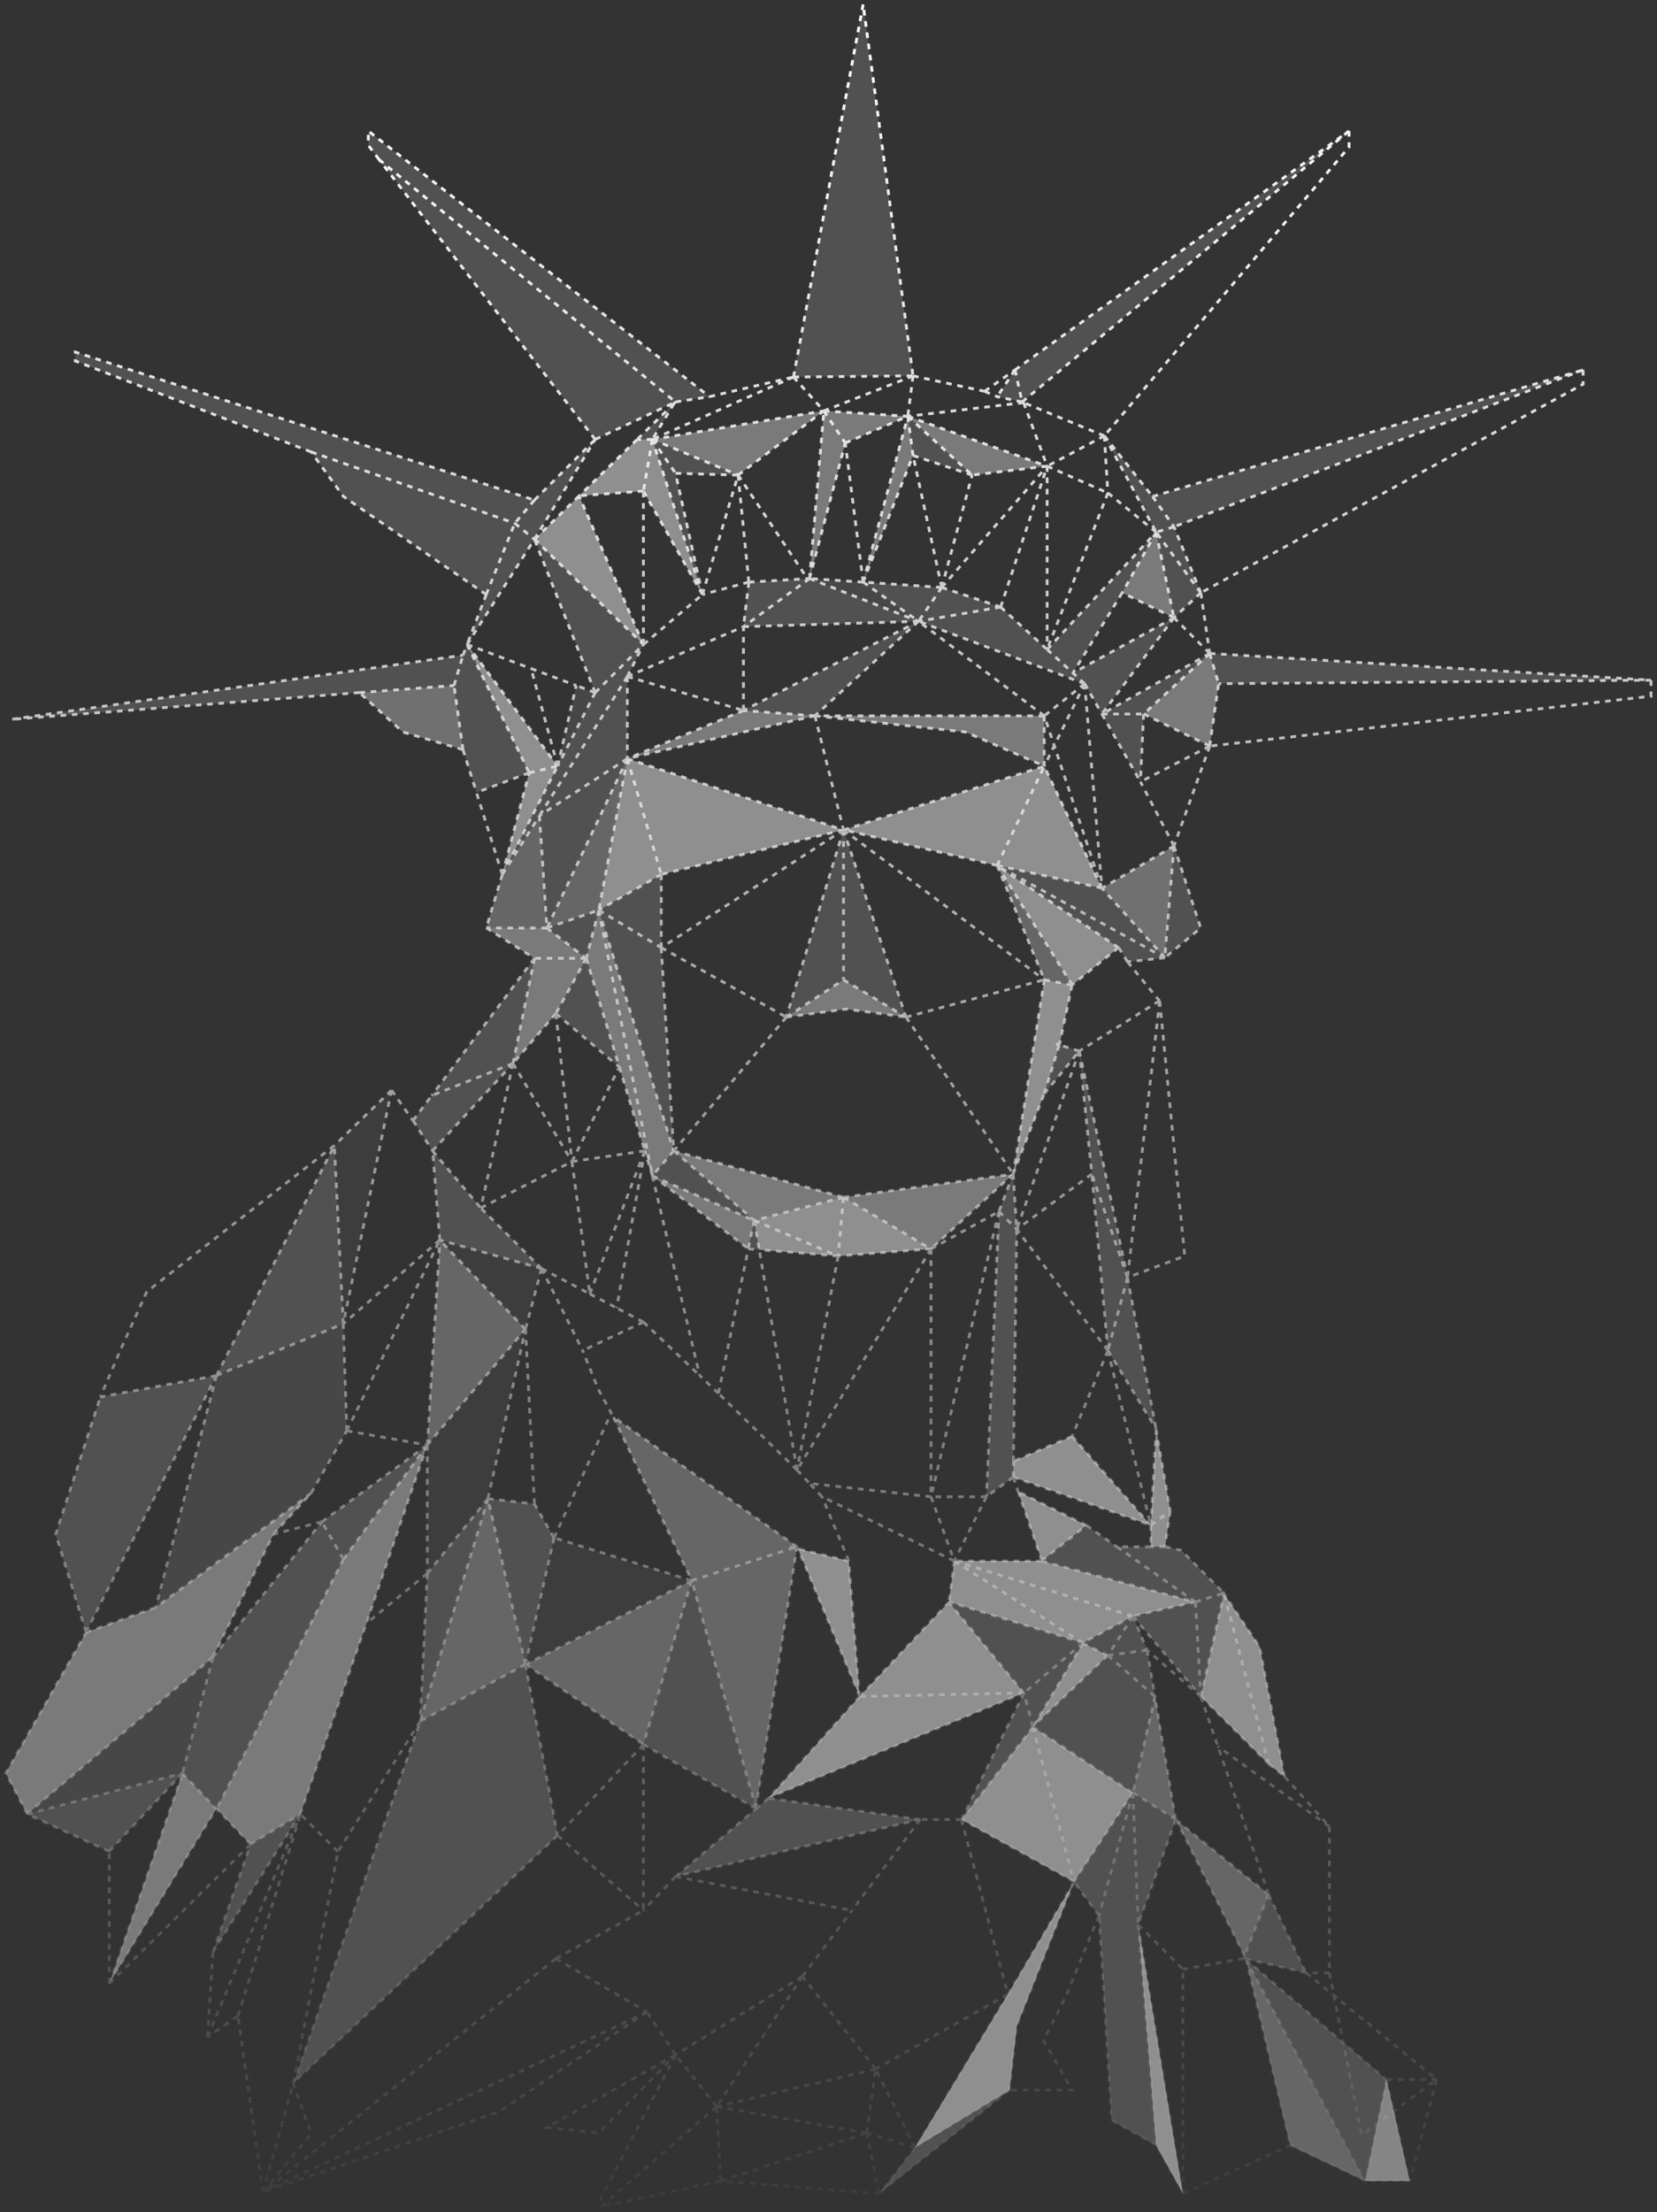 <svg width="293" height="391" viewBox="0 0 293 391" fill="none" xmlns="http://www.w3.org/2000/svg">
<rect x="0" y="0" width="293" height="391" fill="#333333" stroke="none"/>
<path d="M67.021 28.195L105.243 77.675L119.458 71.056L67.021 28.195Z" fill="white" fill-opacity="0.15"/>
<path d="M67.021 28.195L119.458 71.056L125.46 70.111L65.125 23.153V25.674L67.021 28.195Z" fill="white" fill-opacity="0.15"/>
<path d="M115.352 77.675L130.514 83.978L145.677 72.632L115.352 77.675Z" fill="white" fill-opacity="0.35"/>
<path d="M115.352 77.675L119.458 83.662L130.514 83.978L115.352 77.675Z" fill="white" fill-opacity="0.15"/>
<path d="M115.352 77.675L119.774 91.384L124.197 105.093L119.458 83.662L115.352 77.675Z" fill="white" fill-opacity="0.15"/>
<path d="M115.352 77.675L113.772 86.814L124.197 105.093L119.774 91.384L115.352 77.675Z" fill="white" fill-opacity="0.45"/>
<path d="M115.352 77.675H112.652L102.4 87.644L113.772 86.814L115.352 77.675Z" fill="white" fill-opacity="0.45"/>
<path d="M115.352 77.675L119.192 71.316L112.652 77.675H115.352Z" fill="white" fill-opacity="0.15"/>
<path d="M13.32 63.808L55.017 79.881L91.028 92.487L94.503 88.39L13.32 62.232V63.808Z" fill="white" fill-opacity="0.15"/>
<path d="M60.732 87.76L85.974 105.093L91.028 92.487L55.017 79.881L60.732 87.76Z" fill="white" fill-opacity="0.15"/>
<path d="M91.028 92.487L85.974 105.093L82.592 113.917L94.503 95.323L91.028 92.487Z" fill="white" fill-opacity="0.15"/>
<path d="M94.503 88.39L91.028 92.487L94.503 95.323L105.243 77.675L94.503 88.39Z" fill="white" fill-opacity="0.15"/>
<path d="M94.503 95.323L113.772 113.917L102.4 87.644L94.503 95.323Z" fill="white" fill-opacity="0.45"/>
<path d="M94.503 95.323L105.243 122.427L113.772 113.917L94.503 95.323Z" fill="white" fill-opacity="0.15"/>
<path d="M152.627 0.777L140.307 66.644L159.892 66.444H161.445L152.627 0.777Z" fill="white" fill-opacity="0.15"/>
<path d="M179.477 65.383L180.741 71.056L238.548 23.153L179.477 65.383Z" fill="white" fill-opacity="0.15"/>
<path d="M180.741 71.056L179.477 65.383L176.318 70.111L180.741 71.056Z" fill="white" fill-opacity="0.15"/>
<path d="M171.896 83.978L160.524 73.578L161.445 80.511L171.896 83.978Z" fill="white" fill-opacity="0.15"/>
<path d="M185.163 82.402L160.524 73.578L171.896 83.978L185.163 82.402Z" fill="white" fill-opacity="0.35"/>
<path d="M160.524 73.578L152.627 102.887L161.445 80.511L160.524 73.578Z" fill="white" fill-opacity="0.35"/>
<path d="M145.677 72.632L149.468 78.305L160.524 73.578L145.677 72.632Z" fill="white" fill-opacity="0.35"/>
<path d="M145.677 72.632L143.15 102.257L149.468 78.305L145.677 72.632Z" fill="white" fill-opacity="0.35"/>
<path d="M131.462 110.766L143.15 102.257L142.777 102.279L132.41 102.887L131.462 110.766Z" fill="white" fill-opacity="0.15"/>
<path d="M113.772 113.917L105.243 122.427L98.61 135.408L88.817 154.572L95.391 144.172L110.929 119.59L113.772 113.917Z" fill="white" fill-opacity="0.15"/>
<path d="M162.419 109.82L143.15 102.257L131.462 110.766L162.419 109.82Z" fill="white" fill-opacity="0.15"/>
<path d="M152.627 102.887L143.15 102.257L162.419 109.82L152.627 102.887Z" fill="white" fill-opacity="0.1"/>
<path d="M166.526 103.832L152.627 102.887L162.419 109.82L166.526 103.832Z" fill="white" fill-opacity="0.15"/>
<path d="M176.95 107.299L166.526 103.832L162.419 109.82L176.95 107.299Z" fill="white" fill-opacity="0.15"/>
<path d="M162.419 109.82L191.797 120.851L185.163 114.796L176.95 107.299L162.419 109.82Z" fill="white" fill-opacity="0.15"/>
<path d="M144.098 126.524L162.419 109.82L131.462 125.578L144.098 126.524Z" fill="white" fill-opacity="0.15"/>
<path d="M144.098 126.524L170.698 129.395L184.653 135.408V126.524H144.098Z" fill="white" fill-opacity="0.35"/>
<path d="M144.098 126.524L131.462 125.578L110.929 134.087L144.098 126.524Z" fill="white" fill-opacity="0.35"/>
<path d="M149.152 146.693L110.929 134.087L116.931 154.572L149.152 146.693Z" fill="white" fill-opacity="0.45"/>
<path d="M116.931 154.572L110.929 134.087L105.875 160.875L116.931 154.572Z" fill="white" fill-opacity="0.45"/>
<path d="M110.929 134.087L103.822 149.057L96.714 164.027L105.875 160.875L110.929 134.087Z" fill="white" fill-opacity="0.25"/>
<path d="M110.929 134.087L95.391 144.172L96.714 164.027L103.822 149.057L110.929 134.087Z" fill="white" fill-opacity="0.15"/>
<path d="M110.929 134.087V119.59L95.391 144.172L110.929 134.087Z" fill="white" fill-opacity="0.15"/>
<path d="M95.391 144.172L88.817 154.572L85.974 164.027H96.714L95.391 144.172Z" fill="white" fill-opacity="0.25"/>
<path d="M81.868 115.808L80.288 121.166L81.868 132.511L84.25 140.075L93.555 136.608L82.592 113.917L81.868 115.808Z" fill="white" fill-opacity="0.15"/>
<path d="M93.555 136.608L98.61 135.408L82.592 113.917L93.555 136.608Z" fill="white" fill-opacity="0.45"/>
<path d="M93.555 136.608L88.817 154.572L98.61 135.408L93.555 136.608Z" fill="white" fill-opacity="0.45"/>
<path d="M71.223 129.395L81.868 132.511L80.288 121.166L63.546 122.427L71.223 129.395Z" fill="white" fill-opacity="0.3"/>
<path d="M63.546 122.427L80.288 121.166L81.868 115.808L1.948 127.154L63.546 122.427Z" fill="white" fill-opacity="0.15"/>
<path d="M279.93 65.383L203.801 87.76L207.591 93.117C235.841 82.287 251.68 76.214 279.93 65.383Z" fill="white" fill-opacity="0.15"/>
<path d="M212.33 104.778L207.591 93.117L204.432 94.063L212.33 104.778Z" fill="white" fill-opacity="0.15"/>
<path d="M204.432 94.063L207.591 109.19L212.33 104.778L204.432 94.063Z" fill="white" fill-opacity="0.15"/>
<path d="M207.591 109.19L204.432 94.063L198.43 104.778L207.591 109.19Z" fill="white" fill-opacity="0.35"/>
<path d="M189.725 118.96L191.797 120.851L194.845 126.208L207.591 109.19L189.725 118.96Z" fill="white" fill-opacity="0.15"/>
<path d="M185.163 114.796L189.725 118.96L198.43 104.778L204.432 94.063L185.163 114.796Z" fill="white" fill-opacity="0.15"/>
<path d="M213.909 115.493L194.845 126.208H202.221L213.909 115.493Z" fill="white" fill-opacity="0.15"/>
<path d="M202.221 126.208H194.845L201.658 138.184L202.221 126.208Z" fill="white" fill-opacity="0.15"/>
<path d="M291.934 120.22L213.909 115.493L215.488 120.851L291.934 120.22Z" fill="white" fill-opacity="0.15"/>
<path d="M203.801 87.76L195.272 77.044L204.432 94.063L207.591 93.117L203.801 87.76Z" fill="white" fill-opacity="0.15"/>
<path d="M205.971 169.294L207.591 149.53L194.845 156.984L205.971 169.294Z" fill="white" fill-opacity="0.3"/>
<path d="M176.318 152.992L205.971 169.294L194.845 156.984L176.318 152.992Z" fill="white" fill-opacity="0.15"/>
<path d="M176.318 152.992L194.845 156.984L184.653 135.408L176.318 152.992Z" fill="white" fill-opacity="0.45"/>
<path d="M176.318 152.992L184.653 135.408L149.152 146.693L176.318 152.992Z" fill="white" fill-opacity="0.45"/>
<path d="M189.586 174.112L176.318 152.992L184.653 173.166L189.586 174.112Z" fill="white" fill-opacity="0.25"/>
<path d="M189.586 174.112L197.799 167.494L176.318 152.992L189.586 174.112Z" fill="white" fill-opacity="0.45"/>
<path d="M199.378 170.015L205.971 169.294L176.318 152.992L197.799 167.494L199.378 170.015Z" fill="white" fill-opacity="0.15"/>
<path d="M187.374 184.512L189.586 174.112L184.653 173.166L179.161 207.518L184.653 193.336L187.32 184.689L187.374 184.512Z" fill="white" fill-opacity="0.45"/>
<path d="M212.33 164.027L207.591 149.53L205.971 169.294L212.33 164.027Z" fill="white" fill-opacity="0.15"/>
<path d="M184.653 193.336L190.849 185.773L187.32 184.689L184.653 193.336Z" fill="white" fill-opacity="0.15"/>
<path d="M149.152 146.693V173.166L160.208 179.785L149.152 146.693Z" fill="white" fill-opacity="0.15"/>
<path d="M149.152 146.693L139.043 179.785L149.152 173.166V146.693Z" fill="white" fill-opacity="0.15"/>
<path d="M149.152 173.166L139.043 179.785L149.626 178.366L160.208 179.785L149.152 173.166Z" fill="white" fill-opacity="0.35"/>
<path d="M149.152 211.615L119.142 203.421L133.357 215.712L149.152 211.615Z" fill="white" fill-opacity="0.35"/>
<path d="M149.152 211.615L133.357 215.712L148.204 222.015L149.152 211.615Z" fill="white" fill-opacity="0.45"/>
<path d="M148.204 222.015L164.63 220.755L149.152 211.615L148.204 222.015Z" fill="white" fill-opacity="0.45"/>
<path d="M149.152 211.615L164.63 220.755L179.161 207.518L149.152 211.615Z" fill="white" fill-opacity="0.35"/>
<path d="M148.204 222.015L133.357 215.712L134.25 220.908L148.204 222.015Z" fill="white" fill-opacity="0.45"/>
<path d="M133.357 215.712L115.352 207.833L132.315 220.755L133.357 215.712Z" fill="white" fill-opacity="0.35"/>
<path d="M119.142 203.421L115.352 207.833L133.357 215.712L119.142 203.421Z" fill="white" fill-opacity="0.15"/>
<path d="M133.357 215.712L132.315 220.755L134.25 220.908L133.357 215.712Z" fill="white" fill-opacity="0.15"/>
<path d="M119.142 203.421L105.875 160.875L115.352 207.833L119.142 203.421Z" fill="white" fill-opacity="0.35"/>
<path d="M116.931 167.494L105.875 160.875L119.142 203.421L116.931 167.494Z" fill="white" fill-opacity="0.15"/>
<path d="M105.875 160.875L103.664 169.385L109.508 188.609L114.01 203.421L115.352 207.833L105.875 160.875Z" fill="white" fill-opacity="0.35"/>
<path d="M116.931 154.572L105.875 160.875L116.931 167.494V154.572Z" fill="white" fill-opacity="0.15"/>
<path d="M105.875 160.875L96.714 164.027L103.664 169.385L105.875 160.875Z" fill="white" fill-opacity="0.15"/>
<path d="M96.714 164.027H85.974L94.503 169.385H103.664L96.714 164.027Z" fill="white" fill-opacity="0.35"/>
<path d="M103.664 169.385H94.503L90.712 187.979L98.294 179.154L103.664 169.385Z" fill="white" fill-opacity="0.35"/>
<path d="M103.664 169.385L98.294 179.154L109.508 188.609L103.664 169.385Z" fill="white" fill-opacity="0.15"/>
<path d="M94.503 169.385L76.327 193.651L90.712 187.979L94.503 169.385Z" fill="white" fill-opacity="0.15"/>
<path d="M76.497 203.421L90.712 187.979L76.327 193.651L73.023 198.064L76.497 203.421Z" fill="white" fill-opacity="0.15"/>
<path d="M85.026 213.506L76.497 203.421L77.761 219.179L95.767 224.221L85.026 213.506Z" fill="white" fill-opacity="0.15"/>
<path d="M92.924 234.937L95.767 224.221L77.761 219.179L92.924 234.937Z" fill="white" fill-opacity="0.05"/>
<path d="M69.232 192.706L59.123 202.476L60.703 233.991L69.232 192.706Z" fill="white" fill-opacity="0.05"/>
<path d="M56.912 268.973L60.703 275.592L75.55 255.422L56.912 268.973Z" fill="white" fill-opacity="0.15"/>
<path d="M92.924 234.937L77.761 219.179L75.55 255.422L92.924 234.937Z" fill="white" fill-opacity="0.25"/>
<path d="M75.55 255.422V278.113L86.29 264.876L92.924 234.937L75.55 255.422Z" fill="white" fill-opacity="0.05"/>
<path d="M86.29 264.876L75.55 278.113L74.286 304.271L86.29 264.876Z" fill="white" fill-opacity="0.15"/>
<path d="M32.273 313.41L37.643 292.925L21.217 306.792L4.791 320.659L32.273 313.41Z" fill="white" fill-opacity="0.1"/>
<path d="M4.791 320.659L19.322 327.277L32.273 313.41L4.791 320.659Z" fill="white" fill-opacity="0.15"/>
<path d="M32.273 313.41L19.322 350.598L38.275 319.713L32.273 313.41Z" fill="white" fill-opacity="0.35"/>
<path d="M44.277 326.016L37.643 345.054L53.122 320.659L44.277 326.016Z" fill="white" fill-opacity="0.15"/>
<path d="M92.924 294.186L113.772 308.368L122.301 279.374L92.924 294.186Z" fill="white" fill-opacity="0.25"/>
<path d="M122.301 279.374L97.978 271.81L92.924 294.186L122.301 279.374Z" fill="white" fill-opacity="0.05"/>
<path d="M140.939 273.386L108.402 250.379L122.301 279.374L140.396 273.56L140.939 273.386Z" fill="white" fill-opacity="0.25"/>
<path d="M133.673 319.689L140.893 273.68L140.396 273.56L122.301 279.374L133.673 319.689Z" fill="white" fill-opacity="0.25"/>
<path d="M122.301 279.374L113.772 308.368L133.673 319.689L122.301 279.374Z" fill="white" fill-opacity="0.15"/>
<path d="M151.995 299.859L150.1 275.907L141.081 273.725L151.995 299.859Z" fill="white" fill-opacity="0.45"/>
<path d="M168.737 275.907L167.789 283.155L191.481 290.404L168.737 275.907Z" fill="white" fill-opacity="0.45"/>
<path d="M167.789 283.155L181.057 299.228L191.481 290.404L167.789 283.155Z" fill="white" fill-opacity="0.15"/>
<path d="M181.057 299.228L167.789 283.155L151.995 299.859L135.884 317.822L181.057 299.228Z" fill="white" fill-opacity="0.45"/>
<path d="M200.326 285.677L168.737 275.907L191.481 290.404L200.326 285.677Z" fill="white" fill-opacity="0.45"/>
<path d="M192.113 269.604L184.215 275.907L211.382 283.155L197.49 273.386L192.113 269.604Z" fill="white" fill-opacity="0.15"/>
<path d="M184.215 275.907L192.113 269.604L180.022 263.616L184.215 275.907Z" fill="white" fill-opacity="0.45"/>
<path d="M211.382 283.155L184.215 275.907H168.737L200.326 285.677L211.382 283.155Z" fill="white" fill-opacity="0.45"/>
<path d="M206.012 273.386H203.485H197.49L211.382 283.155L216.366 281.602L216.174 281.318L208.855 274.016L206.012 273.386Z" fill="white" fill-opacity="0.15"/>
<path d="M211.382 283.155L212.33 299.859L216.415 281.674L216.366 281.602L211.382 283.155Z" fill="white" fill-opacity="0.15"/>
<path d="M224.333 311.834L216.489 281.784L216.415 281.674L212.33 299.859L224.333 311.834Z" fill="white" fill-opacity="0.45"/>
<path d="M224.333 311.834L227.176 314.041L222.754 291.034L216.489 281.784L224.333 311.834Z" fill="white" fill-opacity="0.45"/>
<path d="M207.907 321.604L204.236 299.859L200.326 316.877L207.907 321.604Z" fill="white" fill-opacity="0.25"/>
<path d="M195.903 292.61L191.481 290.404L182.636 305.216L195.903 292.61Z" fill="white" fill-opacity="0.45"/>
<path d="M191.481 290.404L195.903 292.61L200.326 285.677L191.481 290.404Z" fill="white" fill-opacity="0.15"/>
<path d="M195.903 292.61L202.853 291.665L200.326 285.677L195.903 292.61Z" fill="white" fill-opacity="0.15"/>
<path d="M202.853 291.665L195.903 292.61L204.236 299.859L202.853 291.665Z" fill="white" fill-opacity="0.15"/>
<path d="M182.636 305.216L191.481 290.404L181.057 299.228L182.636 305.216Z" fill="white" fill-opacity="0.15"/>
<path d="M182.636 305.216L181.057 299.228L170 321.604L182.636 305.216Z" fill="white" fill-opacity="0.15"/>
<path d="M135.884 317.822L133.673 319.689L119.458 331.689L162.735 321.604L135.884 317.822Z" fill="white" fill-opacity="0.15"/>
<path d="M189.901 332.635L182.636 305.216L170 321.604L189.901 332.635Z" fill="white" fill-opacity="0.45"/>
<path d="M200.326 316.877L182.636 305.216L189.901 332.635L200.326 316.877Z" fill="white" fill-opacity="0.45"/>
<path d="M194.324 338.623L200.326 316.877L189.901 332.635L194.324 338.623Z" fill="white" fill-opacity="0.15"/>
<path d="M224.333 334.841L207.907 321.604L220.063 345.796L224.333 334.841Z" fill="white" fill-opacity="0.25"/>
<path d="M207.907 321.604L200.326 316.877L201.273 340.198L207.907 321.604Z" fill="white" fill-opacity="0.15"/>
<path d="M220.304 346.276L230.967 348.708L224.333 334.841L220.063 345.796L220.304 346.276Z" fill="white" fill-opacity="0.15"/>
<path d="M241.391 385.512L245.167 367.548L220.304 346.276L241.391 385.512Z" fill="white" fill-opacity="0.15"/>
<path d="M249.289 385.512L245.167 367.548L241.391 385.512H249.289Z" fill="white" fill-opacity="0.4"/>
<path d="M228.124 379.209L241.391 385.512L220.304 346.276L228.124 379.209Z" fill="white" fill-opacity="0.25"/>
<path d="M209.171 387.718L201.273 340.198L204.432 379.209L209.171 387.718Z" fill="white" fill-opacity="0.45"/>
<path d="M189.901 332.635L178.214 352.489L161.787 379.593L178.529 369.439L179.793 358.162L179.923 357.834L189.901 332.635Z" fill="white" fill-opacity="0.45"/>
<path d="M178.529 369.439L161.787 379.593L155.47 387.718L178.529 369.439Z" fill="white" fill-opacity="0.15"/>
<path d="M98.61 135.408L105.243 122.427L101.888 121.166L98.61 135.408Z" fill="white" fill-opacity="0.1"/>
<path d="M203.485 269.604L189.586 253.846L179.202 258.258L179.161 261.095L203.485 269.604Z" fill="white" fill-opacity="0.45"/>
<path d="M179.793 217.288L176.634 214.137L174.423 264.561L179.161 261.095L179.202 258.258L179.243 255.422L179.793 217.288Z" fill="white" fill-opacity="0.15"/>
<path d="M204.432 252.585L203.485 269.604L206.959 267.083L204.432 252.585Z" fill="white" fill-opacity="0.45"/>
<path d="M206.012 273.386L206.959 267.083L203.485 269.604V273.386H206.012Z" fill="white" fill-opacity="0.45"/>
<path d="M199.378 225.797L195.903 238.719L204.432 252.585L199.378 225.797Z" fill="white" fill-opacity="0.15"/>
<path d="M195.903 238.719L199.378 225.797L193.06 207.518L195.903 238.719Z" fill="white" fill-opacity="0.15"/>
<path d="M199.378 225.797L190.849 185.773L193.06 207.518L199.378 225.797Z" fill="white" fill-opacity="0.15"/>
<path d="M179.161 207.518L176.634 214.137L179.793 217.288L179.161 207.518Z" fill="white" fill-opacity="0.15"/>
<path d="M213.909 131.881L215.488 120.851L213.909 115.493L202.221 126.208L213.909 131.881Z" fill="white" fill-opacity="0.35"/>
<path d="M55.017 263.931L61.335 252.901L60.703 233.991L38.275 243.131L27.535 284.101L55.017 263.931Z" fill="white" fill-opacity="0.1"/>
<path d="M98.61 324.441L92.924 294.186L74.286 304.271L51.858 368.247L98.61 324.441Z" fill="white" fill-opacity="0.15"/>
<path d="M86.29 264.876L74.286 304.271L92.924 294.186L86.29 264.876Z" fill="white" fill-opacity="0.25"/>
<path d="M92.924 294.186L97.978 271.81L94.503 265.822L86.29 264.876L92.924 294.186Z" fill="white" fill-opacity="0.15"/>
<path d="M37.643 292.925L32.273 313.41L38.275 319.713L60.703 275.592L56.912 268.973L37.643 292.925Z" fill="white" fill-opacity="0.15"/>
<path d="M1 313.41L4.791 320.659L21.217 306.792L37.643 292.925L48.383 271.179L55.017 263.931L27.535 284.101L15.215 288.513L1 313.41Z" fill="white" fill-opacity="0.35"/>
<path d="M53.122 320.659L64.809 286.937L75.55 255.422L60.703 275.592L38.275 319.713L44.277 326.016L53.122 320.659Z" fill="white" fill-opacity="0.35"/>
<path d="M204.432 379.209L201.273 340.198L200.326 316.877L194.324 338.623L196.535 374.797L204.432 379.209Z" fill="white" fill-opacity="0.15"/>
<path d="M204.236 299.859L195.903 292.61L182.636 305.216L200.326 316.877L204.236 299.859Z" fill="white" fill-opacity="0.15"/>
<path d="M200.326 285.677L212.33 299.859L211.382 283.155L200.326 285.677Z" fill="white" fill-opacity="0.15"/>
<path d="M38.275 243.131L60.703 233.991L59.123 202.476L38.275 243.131Z" fill="white" fill-opacity="0.15"/>
<path d="M15.215 288.513L38.275 243.131L17.742 246.913L9.845 271.179L15.215 288.513Z" fill="white" fill-opacity="0.15"/>
<path d="M81.868 132.511L71.223 129.395L63.546 122.427M81.868 132.511L80.288 121.166M81.868 132.511L84.25 140.075M63.546 122.427L80.288 121.166M63.546 122.427L1.948 127.154L81.868 115.808M80.288 121.166L81.868 115.808M81.868 115.808L82.592 113.917M85.974 105.093L60.732 87.76L55.017 79.881M85.974 105.093L91.028 92.487M85.974 105.093L82.592 113.917M55.017 79.881L13.32 63.808V62.232L94.503 88.39M55.017 79.881L91.028 92.487M94.503 88.39L91.028 92.487M94.503 88.39L105.243 77.675M91.028 92.487L94.503 95.323M88.817 154.572L95.391 144.172M88.817 154.572L85.974 164.027M88.817 154.572L93.555 136.608M88.817 154.572L98.61 135.408M88.817 154.572L84.25 140.075M105.243 122.427L94.503 95.323M105.243 122.427L113.772 113.917M105.243 122.427L98.61 135.408M105.243 122.427L101.888 121.166M82.592 113.917L94.503 95.323M82.592 113.917L93.555 136.608M82.592 113.917L98.61 135.408M82.592 113.917L93.918 118.172M94.503 95.323L113.772 113.917M94.503 95.323L105.243 77.675M94.503 95.323L102.4 87.644M105.243 77.675L67.021 28.195M105.243 77.675L119.458 71.056M67.021 28.195L119.458 71.056M67.021 28.195L65.125 25.674V23.153L125.46 70.111M119.458 71.056L125.46 70.111M119.458 71.056L119.192 71.316M125.46 70.111L140.307 66.644M140.307 66.644L152.627 0.777L161.445 66.444M140.307 66.644L159.892 66.444H161.445M140.307 66.644L115.352 77.675M140.307 66.644L145.677 72.632M161.445 66.444L174.107 69.165M161.445 66.444L145.677 72.632M161.445 66.444L160.524 73.578M174.107 69.165L179.477 65.383M174.107 69.165L176.318 70.111M179.477 65.383L180.741 71.056M179.477 65.383L176.318 70.111M179.477 65.383L238.548 23.153M180.741 71.056L176.318 70.111M180.741 71.056L180.999 71.163M180.741 71.056L238.548 23.153M238.548 23.153V25.989L195.272 77.044M195.272 77.044L180.999 71.163M195.272 77.044L203.801 87.76M195.272 77.044L185.163 82.402M195.272 77.044L195.903 87.129M195.272 77.044L204.432 94.063M180.999 71.163L160.524 73.578M180.999 71.163L185.163 82.402M203.801 87.76L279.93 65.383M203.801 87.76L207.591 93.117M279.93 65.383V67.905L212.33 104.778M279.93 65.383C251.68 76.214 235.841 82.287 207.591 93.117M279.93 65.383L207.591 93.117M212.33 104.778L207.591 93.117M212.33 104.778L213.909 115.493M212.33 104.778L207.591 109.19M212.33 104.778L204.432 94.063M207.591 93.117L204.432 94.063M213.909 115.493L291.934 120.22M213.909 115.493L215.488 120.851M213.909 115.493L207.591 109.19M213.909 115.493L194.845 126.208M213.909 115.493L202.221 126.208M291.934 120.22V123.057L213.909 131.881M291.934 120.22L215.488 120.851M213.909 131.881L215.488 120.851M213.909 131.881L207.591 149.53M213.909 131.881L202.221 126.208M213.909 131.881L207.783 135.033L201.658 138.184M207.591 149.53L212.33 164.027L205.971 169.294M207.591 149.53L205.971 169.294M207.591 149.53L194.845 156.984M207.591 149.53L201.658 138.184M205.971 169.294L199.378 170.015M205.971 169.294L176.318 152.992M205.971 169.294L194.845 156.984M191.797 120.851L194.845 156.984M191.797 120.851L184.653 126.524M191.797 120.851L162.419 109.82M191.797 120.851L185.163 114.796M191.797 120.851L194.845 126.208M191.797 120.851L189.725 118.96M191.797 120.851L184.653 135.408M176.95 107.299L166.526 103.832M176.95 107.299L162.419 109.82M176.95 107.299L185.163 82.402M176.95 107.299L185.163 114.796M166.526 103.832L152.627 102.887M166.526 103.832L162.419 109.82M166.526 103.832L161.445 80.511M166.526 103.832L171.896 83.978M166.526 103.832L185.163 82.402M152.627 102.887L143.15 102.257M152.627 102.887L162.419 109.82M152.627 102.887L149.468 78.305M152.627 102.887L160.524 73.578M152.627 102.887L161.445 80.511M143.15 102.257L162.419 109.82M143.15 102.257L131.462 110.766M143.15 102.257L142.777 102.279M143.15 102.257L145.677 72.632M143.15 102.257L149.468 78.305M132.41 102.887L124.197 105.093M132.41 102.887L131.462 110.766M132.41 102.887L130.514 83.978M132.41 102.887L142.777 102.279M110.929 119.59L113.772 113.917M110.929 119.59L131.462 110.766M110.929 119.59L131.462 125.578M110.929 119.59V134.087M110.929 119.59L95.391 144.172M113.772 113.917L124.197 105.093M113.772 113.917L102.4 87.644M113.772 113.917V86.814M124.197 105.093L113.772 86.814M124.197 105.093L119.458 83.662M124.197 105.093L130.514 83.978M124.197 105.093L119.774 91.384L115.352 77.675M199.378 170.015L205.064 176.948M199.378 170.015L197.799 167.494M205.064 176.948L204.432 177.263L190.849 185.773M205.064 176.948L199.378 225.797M205.064 176.948L209.487 222.015L199.378 225.797M197.799 167.494L189.586 174.112M197.799 167.494L176.318 152.992M189.586 174.112L187.374 184.512L187.32 184.689M189.586 174.112L176.318 152.992M189.586 174.112L184.653 173.166M176.318 152.992L194.845 156.984M176.318 152.992L184.653 135.408M176.318 152.992L149.152 146.693M176.318 152.992L184.653 173.166M194.845 156.984L184.653 126.524M194.845 156.984L184.653 135.408M184.653 126.524L162.419 109.82M184.653 126.524V135.408M184.653 126.524H144.098M162.419 109.82L144.098 126.524M162.419 109.82L131.462 125.578M162.419 109.82L131.462 110.766M144.098 126.524L131.462 125.578M144.098 126.524L110.929 134.087M144.098 126.524L149.152 146.693M144.098 126.524L170.698 129.395L184.653 135.408M131.462 125.578V110.766M131.462 125.578L110.929 134.087M110.929 134.087L95.391 144.172M110.929 134.087L149.152 146.693M110.929 134.087L116.931 154.572M110.929 134.087L105.875 160.875M110.929 134.087L103.822 149.057L96.714 164.027M95.391 144.172L96.714 164.027M96.714 164.027H85.974M96.714 164.027L105.875 160.875M96.714 164.027L103.664 169.385M85.974 164.027L94.503 169.385M149.152 146.693L184.653 135.408M149.152 146.693L116.931 154.572M149.152 146.693L116.931 167.494M149.152 146.693L139.043 179.785M149.152 146.693V173.166M149.152 146.693L160.208 179.785M149.152 146.693L184.653 173.166M116.931 154.572L105.875 160.875M116.931 154.572V167.494M105.875 160.875L103.664 169.385M105.875 160.875L116.931 167.494M105.875 160.875L119.142 203.421M105.875 160.875L115.352 207.833M103.664 169.385H94.503M103.664 169.385L98.294 179.154M103.664 169.385L109.508 188.609M93.555 136.608L98.61 135.408M93.555 136.608L84.25 140.075M98.61 135.408L93.918 118.172M98.61 135.408L101.888 121.166M93.918 118.172L101.888 121.166M116.931 167.494L139.043 179.785M116.931 167.494L119.142 203.421M139.043 179.785L149.152 173.166M139.043 179.785L119.142 203.421M139.043 179.785L149.626 178.366L160.208 179.785M149.152 173.166L160.208 179.785M160.208 179.785L165.812 187.979L179.161 207.518M160.208 179.785L184.653 173.166M184.653 173.166L179.161 207.518M119.142 203.421L149.152 211.615M119.142 203.421L115.352 207.833M119.142 203.421L133.357 215.712M149.152 211.615L133.357 215.712M149.152 211.615L148.204 222.015M149.152 211.615L164.63 220.755M149.152 211.615L179.161 207.518M179.161 207.518L184.653 193.336M179.161 207.518L176.634 214.137M179.161 207.518L164.63 220.755M179.161 207.518L179.793 217.288M184.653 193.336L190.849 185.773M184.653 193.336L187.32 184.689M190.849 185.773L199.378 225.797M190.849 185.773L193.06 207.518M190.849 185.773L179.793 217.288M190.849 185.773L187.32 184.689M186.743 184.512L187.32 184.689M199.378 225.797L195.903 238.719M199.378 225.797L193.06 207.518M199.378 225.797L204.432 252.585M119.192 71.316L115.352 77.675M119.192 71.316L112.652 77.675M115.352 77.675H112.652M115.352 77.675L113.772 86.814M115.352 77.675L119.458 83.662M115.352 77.675L130.514 83.978M115.352 77.675L145.677 72.632M112.652 77.675L102.4 87.644M113.772 86.814L102.4 87.644M119.458 83.662L130.514 83.978M130.514 83.978L145.677 72.632M130.514 83.978L142.777 102.279M145.677 72.632L149.468 78.305M145.677 72.632L160.524 73.578M149.468 78.305L160.524 73.578M160.524 73.578L185.163 82.402M160.524 73.578L171.896 83.978M160.524 73.578L161.445 80.511M185.163 82.402L195.903 87.129M185.163 82.402L171.896 83.978M185.163 82.402V114.796M195.903 87.129L185.163 114.796M195.903 87.129L204.432 94.063M171.896 83.978L161.445 80.511M185.163 114.796L204.432 94.063M185.163 114.796L189.725 118.96M204.432 94.063L207.591 109.19M204.432 94.063L198.43 104.778M207.591 109.19L198.43 104.778M207.591 109.19L194.845 126.208M207.591 109.19L189.725 118.96M198.43 104.778L189.725 118.96M194.845 126.208H202.221M194.845 126.208L201.658 138.184M202.221 126.208L201.658 138.184M115.352 207.833L133.357 215.712M115.352 207.833L114.01 203.421M115.352 207.833L123.723 243.131M115.352 207.833L132.315 220.755M133.357 215.712L148.204 222.015M133.357 215.712L132.315 220.755M133.357 215.712L134.25 220.908M164.63 220.755L148.204 222.015M164.63 220.755L176.634 214.137M164.63 220.755V264.561M164.63 220.755L140.939 259.834M148.204 222.015L140.939 259.834M148.204 222.015L134.25 220.908M176.634 214.137L179.793 217.288M176.634 214.137L174.423 264.561M176.634 214.137L164.63 264.561M195.903 238.719L193.06 207.518M195.903 238.719L189.586 253.846M195.903 238.719L179.793 217.288M195.903 238.719L203.485 269.604M195.903 238.719L204.432 252.585M193.06 207.518L179.793 217.288M179.793 217.288L179.243 255.422L179.202 258.258M189.586 253.846L203.485 269.604M189.586 253.846L179.202 258.258M179.161 261.095L174.423 264.561M179.161 261.095L179.202 258.258M179.161 261.095L203.485 269.604M179.161 261.095L180.022 263.616M174.423 264.561H164.63M174.423 264.561L168.737 275.907M164.63 264.561L168.737 275.907M164.63 264.561L143.15 262.198M140.939 259.834L127.04 246.282M140.939 259.834L143.15 262.198M140.939 259.834L134.25 220.908M127.04 246.282L123.723 243.131M127.04 246.282L132.315 220.755M113.772 233.676L103.032 238.719M113.772 233.676L109.034 231.188M113.772 233.676L123.723 243.131M203.485 269.604L204.432 252.585M203.485 269.604V273.386M203.485 269.604L206.959 267.083M204.432 252.585L206.959 267.083M206.959 267.083L206.012 273.386M206.012 273.386H203.485M206.012 273.386L208.855 274.016L216.174 281.318M203.485 273.386H197.49M184.215 275.907L192.113 269.604M184.215 275.907L180.022 263.616M184.215 275.907L211.382 283.155M184.215 275.907H168.737M192.113 269.604L180.022 263.616M192.113 269.604L197.49 273.386M211.382 283.155L197.49 273.386M211.382 283.155L200.326 285.677M211.382 283.155L212.33 299.859M211.382 283.155L216.366 281.602M216.436 281.58L216.174 281.318M216.436 281.58L216.366 281.602M216.436 281.58L216.415 281.674M216.436 281.58L216.489 281.784M168.737 275.907L200.326 285.677M168.737 275.907L145.361 264.561M168.737 275.907L167.789 283.155M168.737 275.907L191.481 290.404M200.326 285.677L212.33 299.859M200.326 285.677L191.481 290.404M200.326 285.677L195.903 292.61M200.326 285.677L202.853 291.665M212.33 299.859L202.853 291.665M212.33 299.859L224.333 311.834M212.33 299.859L215.358 308.683M212.33 299.859L216.415 281.674M224.333 334.841L207.907 321.604M224.333 334.841L215.358 308.683M224.333 334.841L230.967 348.708M224.333 334.841L220.063 345.796M207.907 321.604L204.236 299.859M207.907 321.604L200.326 316.877M207.907 321.604L201.273 340.198M207.907 321.604L220.063 345.796M202.853 291.665L195.903 292.61M202.853 291.665L204.236 299.859M195.903 292.61L191.481 290.404M195.903 292.61L204.236 299.859M195.903 292.61L182.636 305.216M191.481 290.404L182.636 305.216M191.481 290.404L167.789 283.155M191.481 290.404L181.057 299.228M182.636 305.216L181.057 299.228M182.636 305.216L200.326 316.877M182.636 305.216L189.901 332.635M182.636 305.216L170 321.604M181.057 299.228L167.789 283.155M181.057 299.228L170 321.604M181.057 299.228L135.884 317.822M181.057 299.228L151.995 299.859M167.789 283.155L151.995 299.859M151.995 299.859L150.1 275.907M151.995 299.859L135.884 317.822M151.995 299.859L141.081 273.725M150.1 275.907L145.361 264.561M150.1 275.907L141.081 273.725M145.361 264.561L143.15 262.198M224.333 311.834L227.176 314.041M224.333 311.834L216.489 281.784M227.176 314.041L222.754 291.034L216.489 281.784M227.176 314.041C227.429 314.293 232.546 320.029 235.074 322.865M216.174 281.318L216.366 281.602M235.074 322.865L215.358 308.683M235.074 322.865V348.708M235.074 348.708H230.967M235.074 348.708L240.76 377.387L254.027 367.548M204.236 299.859L200.326 316.877M200.326 316.877L194.324 338.623M200.326 316.877L201.273 340.198M200.326 316.877L189.901 332.635M201.273 340.198L209.171 348.077M201.273 340.198L209.171 387.718M201.273 340.198L204.432 379.209M219.911 346.186L220.304 346.276M219.911 346.186L209.171 348.077M219.911 346.186L220.063 345.796M230.967 348.708L220.304 346.276M230.967 348.708L254.027 367.548M220.304 346.276L228.124 379.209M220.304 346.276L241.391 385.512M220.304 346.276L245.167 367.548M220.304 346.276L220.063 345.796M245.167 367.548H254.027M245.167 367.548L249.289 385.512M245.167 367.548L241.391 385.512M254.027 367.548L249.289 385.512M249.289 385.512H241.391M241.391 385.512L228.124 379.209M209.171 387.718L209.171 348.077M209.171 387.718L228.124 379.209M209.171 387.718L204.432 379.209M204.432 379.209L196.535 374.797L194.324 338.623M194.324 338.623L189.901 332.635M194.324 338.623L188.638 352.489L184.531 360.683L189.586 369.439H178.529M189.901 332.635L170 321.604M189.901 332.635L178.214 352.489M189.901 332.635L179.923 357.834L179.793 358.162L178.529 369.439M170 321.604L178.214 352.489M170 321.604H162.735M178.214 352.489L161.787 379.593M178.214 352.489L154.838 365.726M178.529 369.439L161.787 379.593M178.529 369.439L155.47 387.718M161.787 379.593L155.47 387.718M161.787 379.593L153.258 377.003M161.787 379.593L154.838 365.726M155.47 387.718L127.429 385.512M155.47 387.718L153.258 377.003M127.429 385.512L153.258 377.003M127.429 385.512L126.724 372.344M127.429 385.512L106.323 390M153.258 377.003L154.838 365.726M153.258 377.003L126.724 372.344M154.838 365.726L141.886 349.338M154.838 365.726L126.724 372.344M141.886 349.338L126.724 372.344M141.886 349.338L150.652 337.677M141.886 349.338L119.458 363.205M126.724 372.344L119.458 363.205M126.724 372.344L106.323 390M119.458 363.205L105.875 389.294L106.323 390M119.458 363.205L96.714 376.058L105.875 377.003L119.458 363.205ZM119.458 363.205L114.404 355.641M162.735 321.604L150.652 337.677M162.735 321.604L119.458 331.689M162.735 321.604L135.884 317.822M135.884 317.822L133.673 319.689M119.458 331.689L150.652 337.677M119.458 331.689L133.673 319.689M119.458 331.689L113.772 337.677M98.294 346.186L114.404 355.641M98.294 346.186L113.772 337.677M98.294 346.186L78.077 362.298L46.488 387.472M114.404 355.641L88.185 373.29L46.488 387.472M114.404 355.641L46.488 387.472M46.488 387.472L55.017 377.157L51.858 368.247M46.488 387.472L51.858 368.247M46.488 387.472L42.08 356.323M133.673 319.689L122.301 279.374M133.673 319.689L113.772 308.368M133.673 319.689L140.893 273.68M140.939 273.386L108.402 250.379L122.301 279.374M140.939 273.386L140.396 273.56M140.939 273.386L140.893 273.68M140.939 273.386L141.081 273.725M139.675 273.386L140.396 273.56M122.301 279.374L97.978 271.81M122.301 279.374L113.772 308.368M122.301 279.374L92.924 294.186M122.301 279.374L140.396 273.56M97.978 271.81L92.924 294.186M97.978 271.81L94.503 265.822M97.978 271.81L108.086 249.749L105.806 245.579L103.032 238.719M92.924 294.186L113.772 308.368M92.924 294.186L98.61 324.441M92.924 294.186L74.286 304.271M92.924 294.186L86.29 264.876M113.772 308.368L98.61 324.441M113.772 308.368V337.677M98.61 324.441L113.772 337.677M98.61 324.441L51.858 368.247M51.858 368.247L59.755 327.277M51.858 368.247L74.286 304.271M42.08 356.323L36.695 360.053M42.08 356.323L53.122 320.659M36.695 360.053L37.643 345.054M36.695 360.053L53.122 320.659M37.643 345.054L44.277 326.016M37.643 345.054L53.122 320.659M44.277 326.016L19.322 350.598M44.277 326.016L53.122 320.659M44.277 326.016L38.275 319.713M19.322 350.598V327.277M19.322 350.598L32.273 313.41M19.322 350.598L38.275 319.713M19.322 327.277L4.791 320.659M19.322 327.277L32.273 313.41M4.791 320.659L1 313.41L15.215 288.513M4.791 320.659L32.273 313.41M4.791 320.659L21.217 306.792L37.643 292.925M15.215 288.513L38.275 243.131M15.215 288.513L27.535 284.101M15.215 288.513L9.845 271.179L17.742 246.913M37.643 292.925L32.273 313.41M37.643 292.925L56.912 268.973M37.643 292.925L48.383 271.179M32.273 313.41L38.275 319.713M60.703 275.592L56.912 268.973M60.703 275.592L75.55 255.422M60.703 275.592L38.275 319.713M56.912 268.973L48.383 271.179M56.912 268.973L75.55 255.422M48.383 271.179L55.017 263.931M55.017 263.931L61.335 252.901M55.017 263.931L27.535 284.101M61.335 252.901L75.55 255.422M61.335 252.901L60.703 233.991M61.335 252.901L77.761 219.179M75.55 255.422V278.113M75.55 255.422L64.809 286.937M75.55 255.422L77.761 219.179M75.55 255.422L92.924 234.937M75.55 278.113L86.29 264.876M75.55 278.113L74.286 304.271M75.55 278.113L64.809 286.937M86.29 264.876L74.286 304.271M86.29 264.876L94.503 265.822M86.29 264.876L92.924 234.937M74.286 304.271L59.755 327.277M59.755 327.277L53.122 320.659M53.122 320.659L64.809 286.937M94.503 265.822L92.924 234.937M95.767 224.221L92.924 234.937M95.767 224.221L103.032 238.719M95.767 224.221L104.296 228.7M95.767 224.221L85.026 213.506M95.767 224.221L77.761 219.179M92.924 234.937L77.761 219.179M77.761 219.179L76.497 203.421M77.761 219.179L60.703 233.991M38.275 243.131L27.535 284.101M38.275 243.131L60.703 233.991M38.275 243.131L59.123 202.476M38.275 243.131L17.742 246.913M69.232 192.706L73.023 198.064M69.232 192.706L59.123 202.476M69.232 192.706L60.703 233.991M73.023 198.064L76.497 203.421M73.023 198.064L76.327 193.651M94.503 169.385L76.327 193.651M94.503 169.385L90.712 187.979M98.294 179.154L90.712 187.979M98.294 179.154L101.137 205.312M98.294 179.154L109.508 188.609M90.712 187.979L76.497 203.421M90.712 187.979L76.327 193.651M90.712 187.979L85.026 213.506M90.712 187.979L101.137 205.312M76.497 203.421L85.026 213.506M85.026 213.506L101.137 205.312M101.137 205.312L104.296 228.7M101.137 205.312L109.508 188.609M101.137 205.312L114.01 203.421M104.296 228.7L114.01 203.421M104.296 228.7L109.034 231.188M60.703 233.991L59.123 202.476M59.123 202.476L25.955 228.318L21.486 238.196L17.742 246.913M109.508 188.609L114.01 203.421M114.01 203.421L109.034 231.188M132.315 220.755L134.25 220.908M140.396 273.56L140.893 273.68M140.893 273.68L141.081 273.725M216.366 281.602L216.415 281.674M216.415 281.674L216.489 281.784" stroke="url(#paint0_linear_927_7562)" stroke-width="0.5" stroke-dasharray="1 1"/>
<defs>
<linearGradient id="paint0_linear_927_7562" x1="146.467" y1="0.777" x2="146.467" y2="408.032" gradientUnits="userSpaceOnUse">
<stop stop-color="white"/>
<stop offset="1" stop-color="white" stop-opacity="0"/>
</linearGradient>
</defs>
</svg>
